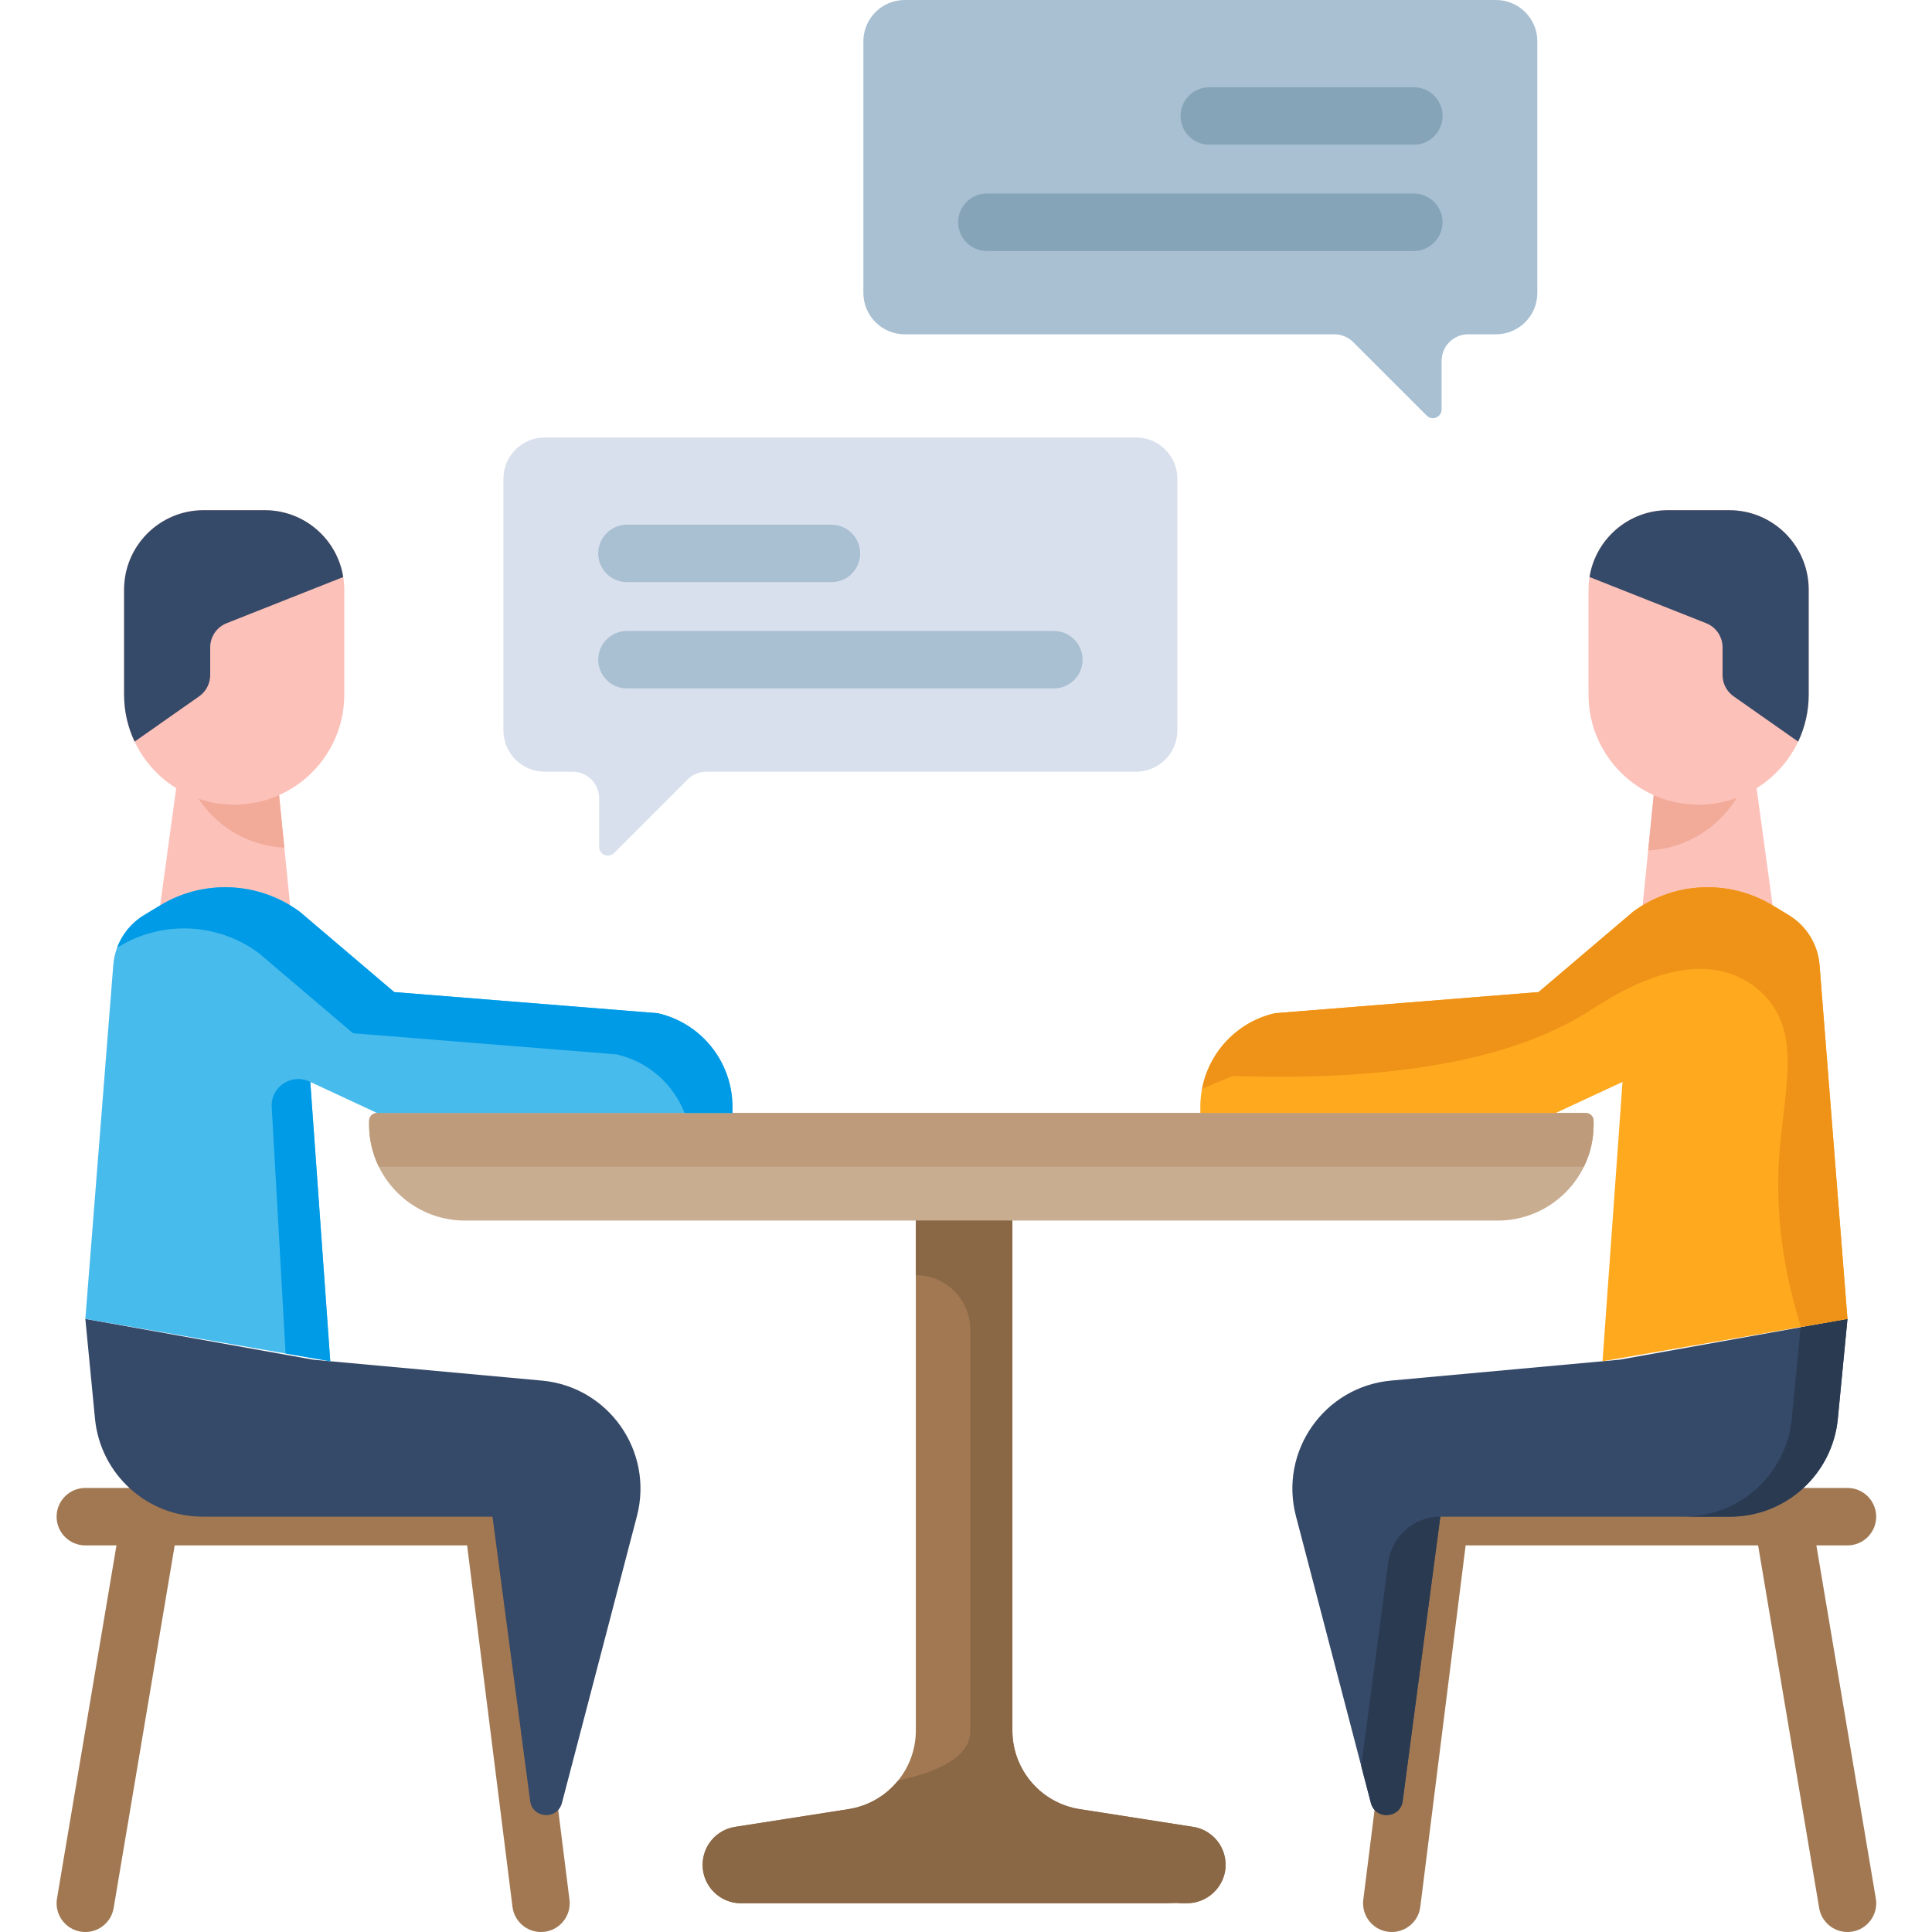 <svg width="100" height="100" viewBox="0 0 100 100" fill="none" xmlns="http://www.w3.org/2000/svg">
<g clip-path="url(#clip0_803:2216)">
<path d="M46.828 17.303H69.067C69.432 17.303 69.782 17.448 70.039 17.706L73.846 21.512C74.13 21.796 74.617 21.595 74.617 21.193V18.678C74.617 17.918 75.233 17.303 75.993 17.303H77.432C78.613 17.303 79.572 16.345 79.572 15.163V2.139C79.572 0.958 78.613 0 77.432 0H46.828C45.647 0 44.688 0.958 44.688 2.139V15.163C44.689 16.345 45.647 17.303 46.828 17.303Z" fill="#A9C0D3"/>
<path d="M73.178 12.991H51.08C50.259 12.991 49.593 12.325 49.593 11.504C49.593 10.683 50.259 10.017 51.08 10.017H73.178C73.999 10.017 74.665 10.683 74.665 11.504C74.665 12.325 73.999 12.991 73.178 12.991Z" fill="#86A4B7"/>
<path d="M73.18 7.489H62.593C61.773 7.489 61.106 6.823 61.106 6.002C61.106 5.181 61.773 4.516 62.593 4.516H73.18C74.001 4.516 74.667 5.181 74.667 6.002C74.667 6.823 74.001 7.489 73.18 7.489Z" fill="#86A4B7"/>
<path d="M58.8 39.944H36.562C36.197 39.944 35.847 40.09 35.589 40.347L31.783 44.154C31.498 44.438 31.012 44.237 31.012 43.835V41.321C31.012 40.561 30.396 39.944 29.636 39.944H28.197C27.015 39.944 26.057 38.987 26.057 37.805V24.782C26.057 23.6 27.015 22.643 28.196 22.643H58.8C59.982 22.643 60.94 23.6 60.94 24.782V37.805C60.94 38.987 59.982 39.944 58.8 39.944Z" fill="#D9E0ED"/>
<path d="M54.549 35.632H32.449C31.628 35.632 30.963 34.967 30.963 34.146C30.963 33.325 31.628 32.659 32.449 32.659H54.549C55.37 32.659 56.035 33.325 56.035 34.146C56.035 34.967 55.37 35.632 54.549 35.632Z" fill="#A9C0D3"/>
<path d="M43.037 30.131H32.449C31.628 30.131 30.963 29.465 30.963 28.644C30.963 27.823 31.628 27.158 32.449 27.158H43.037C43.858 27.158 44.523 27.823 44.523 28.644C44.523 29.466 43.858 30.131 43.037 30.131Z" fill="#A9C0D3"/>
<path d="M77.519 63.177H24.07C21.327 63.177 19.104 60.953 19.104 58.21V58.018C19.104 57.791 19.287 57.607 19.515 57.607H82.075C82.302 57.607 82.486 57.791 82.486 58.018V58.21C82.486 60.953 80.263 63.177 77.519 63.177Z" fill="#C9AD91"/>
<path d="M82.075 57.607H19.515C19.287 57.607 19.104 57.791 19.104 58.018V58.21C19.104 58.993 19.285 59.733 19.608 60.392H81.982C82.305 59.733 82.486 58.993 82.486 58.21V58.018C82.486 57.791 82.302 57.607 82.075 57.607Z" fill="#BD9B7B"/>
<path d="M15.017 46.861H8.29L9.18 40.35L9.761 40.386L14.395 40.669L14.718 43.876L15.017 46.861Z" fill="#FCC1B9"/>
<path d="M28.002 79.99H4.417C3.596 79.99 2.93 79.323 2.93 78.503C2.93 77.682 3.596 77.016 4.417 77.016H28.002C28.823 77.016 29.488 77.682 29.488 78.503C29.488 79.323 28.823 79.99 28.002 79.99Z" fill="#A17852"/>
<path d="M4.418 100.001C4.335 100.001 4.253 99.994 4.169 99.98C3.359 99.843 2.814 99.077 2.95 98.267L6.32 78.257C6.455 77.447 7.223 76.902 8.032 77.038C8.842 77.173 9.387 77.94 9.251 78.75L5.882 98.761C5.76 99.486 5.13 100.001 4.418 100.001Z" fill="#A17852"/>
<path d="M27.999 100C27.26 100 26.62 99.45 26.526 98.698L24.015 78.688C23.913 77.873 24.491 77.13 25.305 77.028C26.12 76.926 26.863 77.503 26.965 78.318L29.476 98.328C29.578 99.143 29 99.886 28.186 99.989C28.123 99.996 28.061 100 27.999 100Z" fill="#A17852"/>
<path d="M4.417 68.266L4.917 73.434C5.196 76.309 7.612 78.503 10.5 78.503H25.492L27.441 93.22C27.562 94.133 28.852 94.213 29.086 93.322L32.967 78.474C33.844 75.116 31.498 71.774 28.043 71.459L16.21 70.377L4.417 68.266Z" fill="#354968"/>
<path d="M13.732 54.917L19.515 57.607H37.913V57.291C37.913 54.974 36.312 52.964 34.054 52.444L20.405 51.35L15.516 47.192C13.396 45.63 10.545 45.499 8.293 46.861L7.459 47.366C6.536 47.923 5.941 48.893 5.862 49.968L4.417 68.266L17.095 70.457L16.061 56.001" fill="#48BBED"/>
<path d="M14.064 57.304L14.782 70.058L17.094 70.458L16.06 56.001C15.114 55.52 14.003 56.245 14.064 57.304Z" fill="#009BE6"/>
<path d="M34.053 52.444L20.404 51.35L15.515 47.192C13.395 45.63 10.544 45.499 8.292 46.861L7.457 47.366C6.807 47.758 6.32 48.357 6.062 49.053L6.16 48.993C8.413 47.63 11.264 47.761 13.383 49.323L18.273 53.481L31.922 54.575C33.559 54.952 34.847 56.114 35.433 57.607H37.911V57.291C37.911 54.974 36.311 52.964 34.053 52.444Z" fill="#009BE6"/>
<path d="M14.718 43.876C12.569 43.767 10.736 42.467 9.864 40.621C9.828 40.544 9.793 40.465 9.761 40.386L14.394 40.669L14.718 43.876Z" fill="#F2AA99"/>
<path d="M17.82 30.523V35.952C17.82 39.099 15.268 41.65 12.121 41.65C9.845 41.65 7.879 40.316 6.968 38.386C6.619 37.649 6.423 36.822 6.423 35.952V30.523C6.423 28.25 8.266 26.408 10.537 26.408H13.704C15.754 26.408 17.453 27.905 17.765 29.868C17.801 30.079 17.82 30.299 17.82 30.523Z" fill="#FCC1B9"/>
<path d="M17.765 29.867L11.733 32.256C11.22 32.458 10.88 32.955 10.88 33.506V34.939C10.88 35.379 10.668 35.789 10.309 36.041L6.968 38.386C6.619 37.648 6.423 36.822 6.423 35.952V30.523C6.423 28.25 8.266 26.408 10.537 26.408H13.704C15.754 26.408 17.453 27.905 17.765 29.867Z" fill="#354968"/>
<path d="M91.75 46.861H85.023L85.308 44.02L85.645 40.669L90.341 40.382L90.859 40.35L91.75 46.861Z" fill="#FCC1B9"/>
<path d="M95.624 79.99H72.038C71.217 79.99 70.552 79.323 70.552 78.503C70.552 77.682 71.217 77.016 72.038 77.016H95.624C96.445 77.016 97.111 77.682 97.111 78.503C97.111 79.323 96.445 79.99 95.624 79.99Z" fill="#A17852"/>
<path d="M95.624 100C94.912 100 94.282 99.486 94.16 98.76L90.791 78.75C90.654 77.94 91.201 77.174 92.01 77.037C92.82 76.9 93.586 77.447 93.723 78.256L97.092 98.267C97.229 99.076 96.682 99.843 95.873 99.979C95.79 99.993 95.706 100 95.624 100Z" fill="#A17852"/>
<path d="M72.041 100C71.979 100 71.917 99.996 71.854 99.989C71.039 99.886 70.462 99.143 70.564 98.329L73.075 78.318C73.177 77.503 73.92 76.925 74.735 77.028C75.549 77.13 76.127 77.873 76.024 78.688L73.514 98.699C73.42 99.45 72.779 100 72.041 100Z" fill="#A17852"/>
<path d="M95.627 68.266L95.127 73.434C94.849 76.309 92.432 78.503 89.545 78.503H74.552L72.604 93.22C72.482 94.133 71.192 94.213 70.959 93.322L67.078 78.474C66.2 75.116 68.546 71.774 72.002 71.459L83.834 70.377L95.627 68.266Z" fill="#354968"/>
<path d="M70.459 91.418L70.957 93.322C71.19 94.213 72.481 94.133 72.601 93.22L74.55 78.503C73.187 78.503 72.036 79.512 71.857 80.862L70.459 91.418Z" fill="#2A3A51"/>
<path d="M93.201 68.7L92.743 73.434C92.464 76.309 90.049 78.503 87.16 78.503H89.541C92.429 78.503 94.845 76.309 95.124 73.434L95.623 68.266L93.201 68.7Z" fill="#2A3A51"/>
<path d="M86.309 54.917L80.526 57.607H62.129V57.291C62.129 54.974 63.729 52.964 65.987 52.444L79.636 51.35L84.526 47.192C86.645 45.63 89.496 45.499 91.749 46.861L92.583 47.366C93.505 47.923 94.1 48.893 94.18 49.968L95.624 68.266L82.947 70.457L83.981 56.001" fill="#FFA91E"/>
<path d="M63.801 55.691C74.032 56.035 79.303 54.203 82.242 52.341C83.251 51.701 86.734 49.316 89.692 50.447C89.947 50.545 90.805 50.884 91.511 51.719C93.232 53.751 92.297 56.642 92.086 59.938C91.949 62.061 92.069 65.028 93.215 68.682C94.018 68.543 94.822 68.404 95.625 68.266L94.181 49.968C94.101 48.893 93.506 47.923 92.583 47.366L91.749 46.861C89.496 45.499 86.645 45.63 84.527 47.192L79.637 51.35L65.988 52.444C64.039 52.892 62.583 54.451 62.22 56.359C62.747 56.136 63.274 55.914 63.801 55.691Z" fill="#EF9218"/>
<path d="M90.341 40.382C90.289 40.512 90.236 40.639 90.176 40.764C89.303 42.613 87.463 43.916 85.309 44.02L85.645 40.669L90.341 40.382Z" fill="#F2AA99"/>
<path d="M93.617 30.523V35.952C93.617 36.822 93.421 37.648 93.072 38.386C92.16 40.316 90.194 41.65 87.919 41.65C84.772 41.65 82.221 39.099 82.221 35.951V30.523C82.221 30.299 82.239 30.079 82.274 29.867C82.587 27.905 84.286 26.408 86.335 26.408H89.503C91.774 26.408 93.617 28.25 93.617 30.523Z" fill="#FCC1B9"/>
<path d="M93.618 30.523V35.952C93.618 36.822 93.422 37.648 93.072 38.386L89.731 36.041C89.372 35.789 89.16 35.379 89.16 34.939V33.506C89.16 32.955 88.821 32.458 88.308 32.256L82.274 29.867C82.588 27.905 84.286 26.408 86.335 26.408H89.503C91.775 26.408 93.618 28.25 93.618 30.523Z" fill="#354968"/>
<path d="M63.437 96.525C63.437 96.567 63.434 96.608 63.433 96.65C63.429 96.723 63.419 96.794 63.407 96.866C63.399 96.919 63.387 96.97 63.373 97.022C63.371 97.026 63.369 97.031 63.369 97.034C63.145 97.884 62.37 98.513 61.448 98.513H38.355C37.806 98.513 37.308 98.29 36.95 97.93C36.589 97.572 36.367 97.074 36.367 96.525C36.367 95.544 37.08 94.709 38.047 94.559L43.918 93.641C44.96 93.478 45.862 92.934 46.485 92.161C47.062 91.451 47.403 90.546 47.403 89.572V63.176H52.401V89.572C52.401 91.602 53.879 93.328 55.885 93.641L61.756 94.559C62.059 94.606 62.336 94.719 62.574 94.884C62.646 94.933 62.713 94.987 62.779 95.044C63.015 95.256 63.199 95.524 63.31 95.825L63.34 95.908C63.403 96.105 63.437 96.311 63.437 96.525Z" fill="#A17852"/>
<path d="M63.437 96.525C63.437 96.567 63.434 96.608 63.433 96.65C63.429 96.723 63.419 96.794 63.407 96.866C63.397 96.919 63.385 96.97 63.373 97.022C63.371 97.026 63.369 97.031 63.369 97.034C63.133 97.898 62.309 98.513 61.38 98.513H61.072C61.046 98.457 60.814 98.461 60.414 98.513H38.355C37.806 98.513 37.308 98.29 36.95 97.93C36.589 97.572 36.367 97.074 36.367 96.525C36.367 95.544 37.08 94.709 38.047 94.559L43.918 93.641C44.96 93.478 45.862 92.934 46.485 92.161C48.641 91.695 50.221 90.908 50.221 89.602V68.821C50.221 68.042 49.906 67.336 49.394 66.827C48.885 66.316 48.182 66 47.403 66V63.176H52.401V89.571C52.401 91.601 53.879 93.327 55.885 93.641L61.756 94.558C62.059 94.606 62.336 94.719 62.574 94.883C62.646 94.933 62.713 94.986 62.779 95.044C63.015 95.256 63.199 95.523 63.31 95.825C63.322 95.853 63.332 95.88 63.34 95.908C63.403 96.105 63.437 96.311 63.437 96.525Z" fill="#8A6745"/>
</g>
<defs>
<clipPath id="clip0_803:2216">
<rect width="100" height="100" fill="white"/>
</clipPath>
</defs>
</svg>
